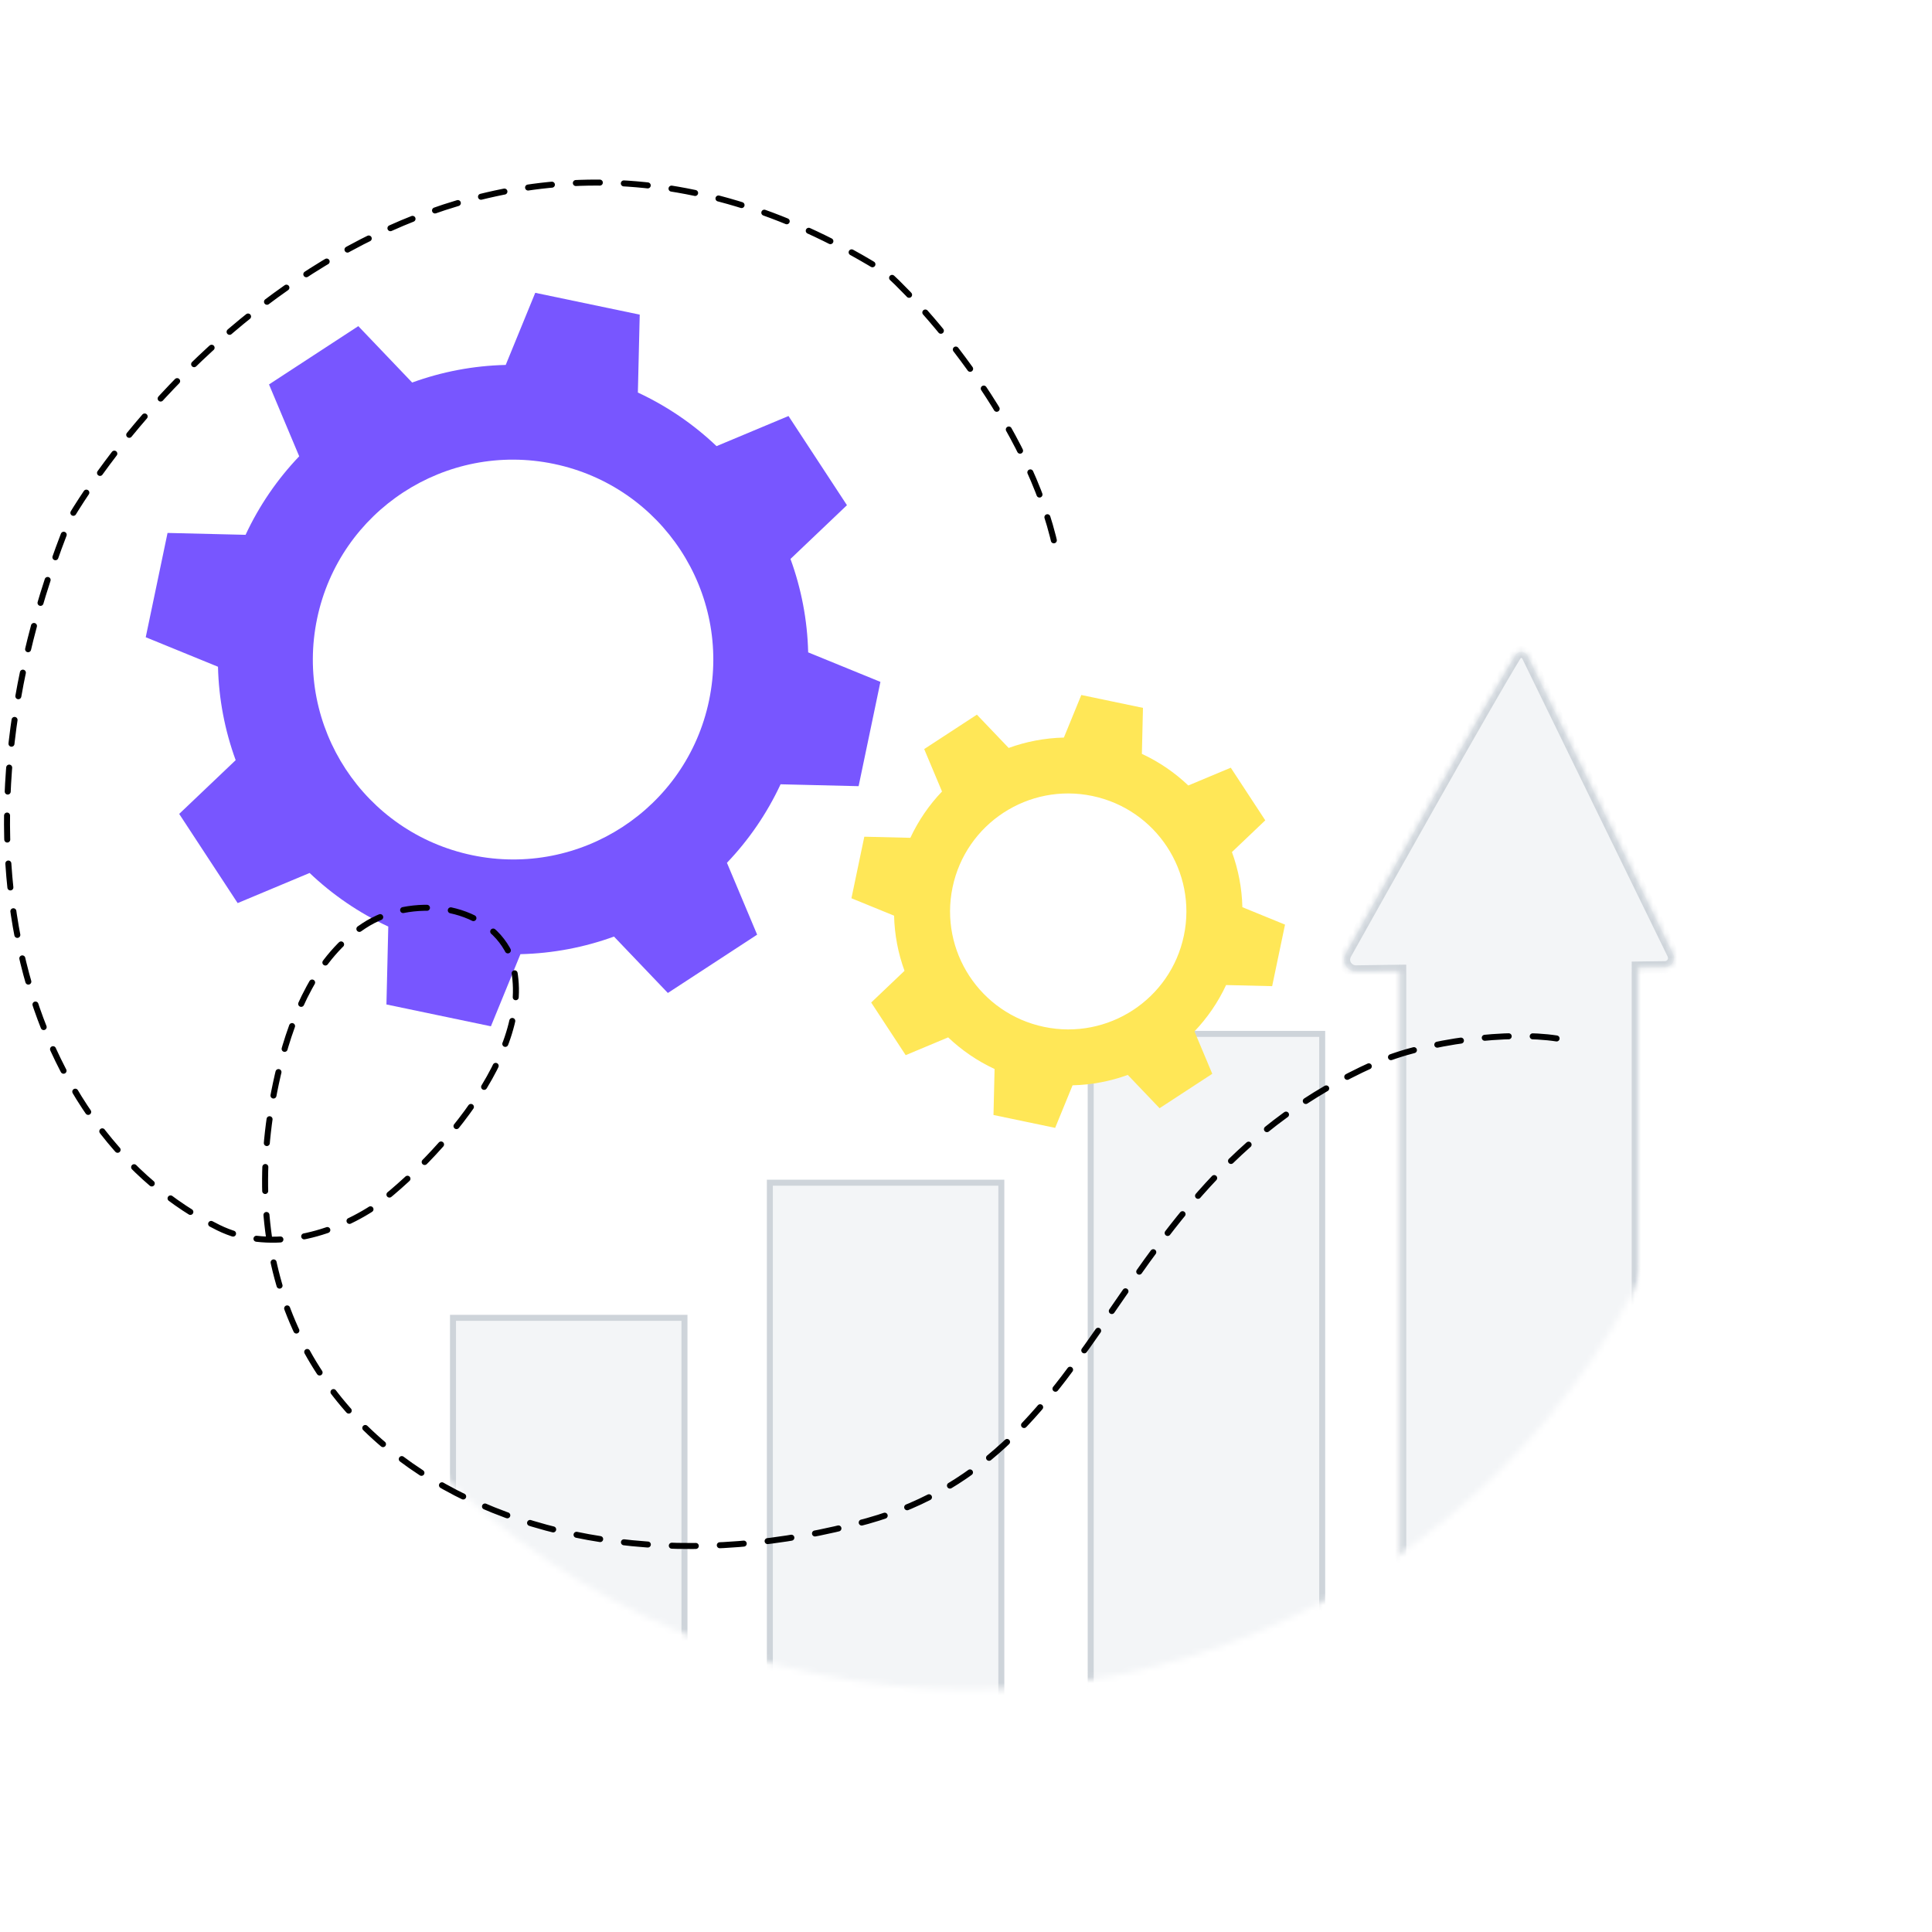 <svg width="322" height="322" viewBox="0 0 322 322" fill="none" xmlns="http://www.w3.org/2000/svg">
<g filter="url(#filter0_d_4625_17318)">
<path d="M161.5 281.569C230.812 281.569 287 225.381 287 156.069C287 86.758 230.812 30.569 161.5 30.569C92.188 30.569 36 86.758 36 156.069C36 225.381 92.188 281.569 161.5 281.569Z" fill="white"/>
</g>
<mask id="mask0_4625_17318" style="mask-type:alpha" maskUnits="userSpaceOnUse" x="36" y="30" width="251" height="252">
<path d="M161.5 281.569C230.812 281.569 287 225.381 287 156.069C287 86.758 230.812 30.569 161.5 30.569C92.188 30.569 36 86.758 36 156.069C36 225.381 92.188 281.569 161.5 281.569Z" fill="white"/>
</mask>
<g mask="url(#mask0_4625_17318)">
<g opacity="0.53">
<path d="M235.074 148.09H272.364V302.506H235.074V148.09Z" fill="white" stroke="#CED4DA"/>
</g>
<path d="M75.5 219.638H114.079V302.616H75.5V219.638Z" fill="#F3F5F7" stroke="#CED4DA"/>
<path d="M128.309 197.118H166.888V302.618H128.309V197.118Z" fill="#F3F5F7" stroke="#CED4DA"/>
<path d="M181.785 172.315H220.365V303.151H181.785V172.315Z" fill="#F3F5F7" stroke="#CED4DA"/>
<path fill-rule="evenodd" clip-rule="evenodd" d="M224.266 158.991C229.821 149.053 247.816 116.92 252.574 109.199C253.052 108.424 254.194 108.483 254.593 109.301L278.845 159.002C279.334 160.004 278.615 161.174 277.502 161.189L272.949 161.251V303.65H233.369V161.787L225.991 161.887C224.494 161.908 223.535 160.3 224.266 158.991Z" fill="#F3F5F7"/>
<mask id="mask1_4625_17318" style="mask-type:luminance" maskUnits="userSpaceOnUse" x="224" y="108" width="55" height="196">
<path fill-rule="evenodd" clip-rule="evenodd" d="M224.266 158.991C229.821 149.053 247.816 116.92 252.574 109.199C253.052 108.424 254.194 108.483 254.593 109.301L278.845 159.002C279.334 160.004 278.615 161.174 277.502 161.189L272.949 161.251V303.65H233.369V161.787L225.991 161.887C224.494 161.908 223.535 160.3 224.266 158.991Z" fill="white"/>
</mask>
<g mask="url(#mask1_4625_17318)">
<path d="M272.951 161.251L272.937 160.251L271.951 160.264V161.251H272.951ZM272.951 303.65V304.65H273.951V303.65H272.951ZM233.371 303.65H232.371V304.65H233.371V303.65ZM233.371 161.787H234.371V160.774L233.358 160.787L233.371 161.787ZM251.725 108.674C246.952 116.419 228.942 148.579 223.395 158.503L225.141 159.479C230.704 149.526 248.684 117.421 253.427 109.723L251.725 108.674ZM255.494 108.862C254.751 107.341 252.619 107.224 251.725 108.674L253.427 109.723C253.489 109.624 253.64 109.625 253.696 109.74L255.494 108.862ZM279.746 158.563L255.494 108.862L253.696 109.74L277.948 159.44L279.746 158.563ZM277.518 162.189C279.366 162.164 280.555 160.222 279.746 158.563L277.948 159.44C278.117 159.785 277.868 160.184 277.49 160.189L277.518 162.189ZM272.964 162.251L277.518 162.189L277.49 160.189L272.937 160.251L272.964 162.251ZM273.951 303.65V161.251H271.951V303.65H273.951ZM233.371 304.65H272.951V302.65H233.371V304.65ZM232.371 161.787V303.65H234.371V161.787H232.371ZM226.007 162.887L233.385 162.787L233.358 160.787L225.98 160.887L226.007 162.887ZM223.395 158.503C222.288 160.484 223.74 162.918 226.007 162.887L225.98 160.887C225.252 160.897 224.785 160.115 225.141 159.479L223.395 158.503Z" fill="#CED4DA"/>
</g>
</g>
<path d="M36.331 111.125C36.462 116.519 37.478 121.768 39.279 126.694L29.866 135.652L34.737 143.084L39.609 150.515L51.602 145.495C55.403 149.115 59.814 152.147 64.713 154.427L64.406 167.411L73.112 169.23L81.818 171.049L86.739 159.029C92.142 158.902 97.398 157.89 102.331 156.095L111.309 165.496L118.75 160.637L126.191 155.778L121.157 143.801C124.78 140.008 127.815 135.606 130.096 130.715L143.101 131.029L144.919 122.338L146.736 113.646L134.694 108.727C134.564 103.333 133.547 98.084 131.747 93.158L141.159 84.199L136.288 76.768L131.417 69.336L119.423 74.356C115.622 70.737 111.212 67.704 106.312 65.424L106.62 52.44L97.913 50.621L89.207 48.802L84.286 60.822C78.883 60.949 73.627 61.962 68.694 63.756L59.717 54.355L52.275 59.214L44.834 64.074L49.868 76.05C46.245 79.843 43.21 84.245 40.929 89.136L27.924 88.823L26.107 97.514L24.289 106.205L36.331 111.125ZM92.331 77.32C110.37 81.089 121.94 98.743 118.175 116.75C114.409 134.758 96.733 146.301 78.694 142.532C60.656 138.763 49.085 121.11 52.851 103.102C56.617 85.094 74.292 73.551 92.331 77.32Z" fill="#7856FF"/>
<path d="M149.013 152.613C149.09 155.797 149.69 158.894 150.752 161.802L145.198 167.088L148.072 171.474L150.947 175.86L158.025 172.897C160.268 175.033 162.871 176.823 165.763 178.169L165.581 185.832L170.72 186.905L175.858 187.979L178.762 180.885C181.95 180.81 185.053 180.212 187.964 179.153L193.262 184.701L197.654 181.834L202.045 178.966L199.074 171.898C201.212 169.659 203.004 167.061 204.35 164.175L212.025 164.36L213.098 159.231L214.17 154.101L207.063 151.198C206.986 148.015 206.386 144.917 205.324 142.01L210.879 136.723L208.004 132.337L205.129 127.951L198.051 130.914C195.808 128.778 193.205 126.988 190.313 125.643L190.495 117.98L185.357 116.906L180.219 115.833L177.314 122.927C174.126 123.002 171.024 123.599 168.112 124.658L162.814 119.11L158.423 121.978L154.031 124.846L157.002 131.914C154.864 134.152 153.073 136.75 151.726 139.636L144.051 139.451L142.979 144.581L141.906 149.71L149.013 152.613ZM182.062 132.663C192.708 134.887 199.536 145.306 197.314 155.933C195.092 166.561 184.66 173.373 174.014 171.149C163.368 168.925 156.54 158.506 158.762 147.879C160.985 137.251 171.416 130.439 182.062 132.663Z" fill="#FFE757"/>
<path d="M259.433 173.076C251.685 171.885 237.819 173.369 228.952 177.34C184.152 197.437 185.103 242.183 144.564 253.506C86.967 269.583 31.777 237.985 46.629 177.774C48.892 168.733 52.837 159.45 60.637 154.31C68.438 149.17 80.928 150.53 84.932 158.951C90.407 173.822 73.407 192.884 62.071 201.346C54.525 206.219 44.456 208.582 36.405 204.609C5.063 189.139 -10.76 141.747 11.756 86.234C30.233 55.727 83.332 4.886 147.911 45.58C155.866 52.867 172.688 72.621 176.332 93.334" stroke="black" stroke-linecap="round" stroke-linejoin="round" stroke-dasharray="4 4"/>
<defs>
<filter id="filter0_d_4625_17318" x="1" y="0.569" width="321" height="321" filterUnits="userSpaceOnUse" color-interpolation-filters="sRGB">
<feFlood flood-opacity="0" result="BackgroundImageFix"/>
<feColorMatrix in="SourceAlpha" type="matrix" values="0 0 0 0 0 0 0 0 0 0 0 0 0 0 0 0 0 0 127 0" result="hardAlpha"/>
<feOffset dy="5"/>
<feGaussianBlur stdDeviation="17.5"/>
<feComposite in2="hardAlpha" operator="out"/>
<feColorMatrix type="matrix" values="0 0 0 0 0.831 0 0 0 0 0.855 0 0 0 0 0.892 0 0 0 1 0"/>
<feBlend mode="normal" in2="BackgroundImageFix" result="effect1_dropShadow_4625_17318"/>
<feBlend mode="normal" in="SourceGraphic" in2="effect1_dropShadow_4625_17318" result="shape"/>
</filter>
</defs>
</svg>
